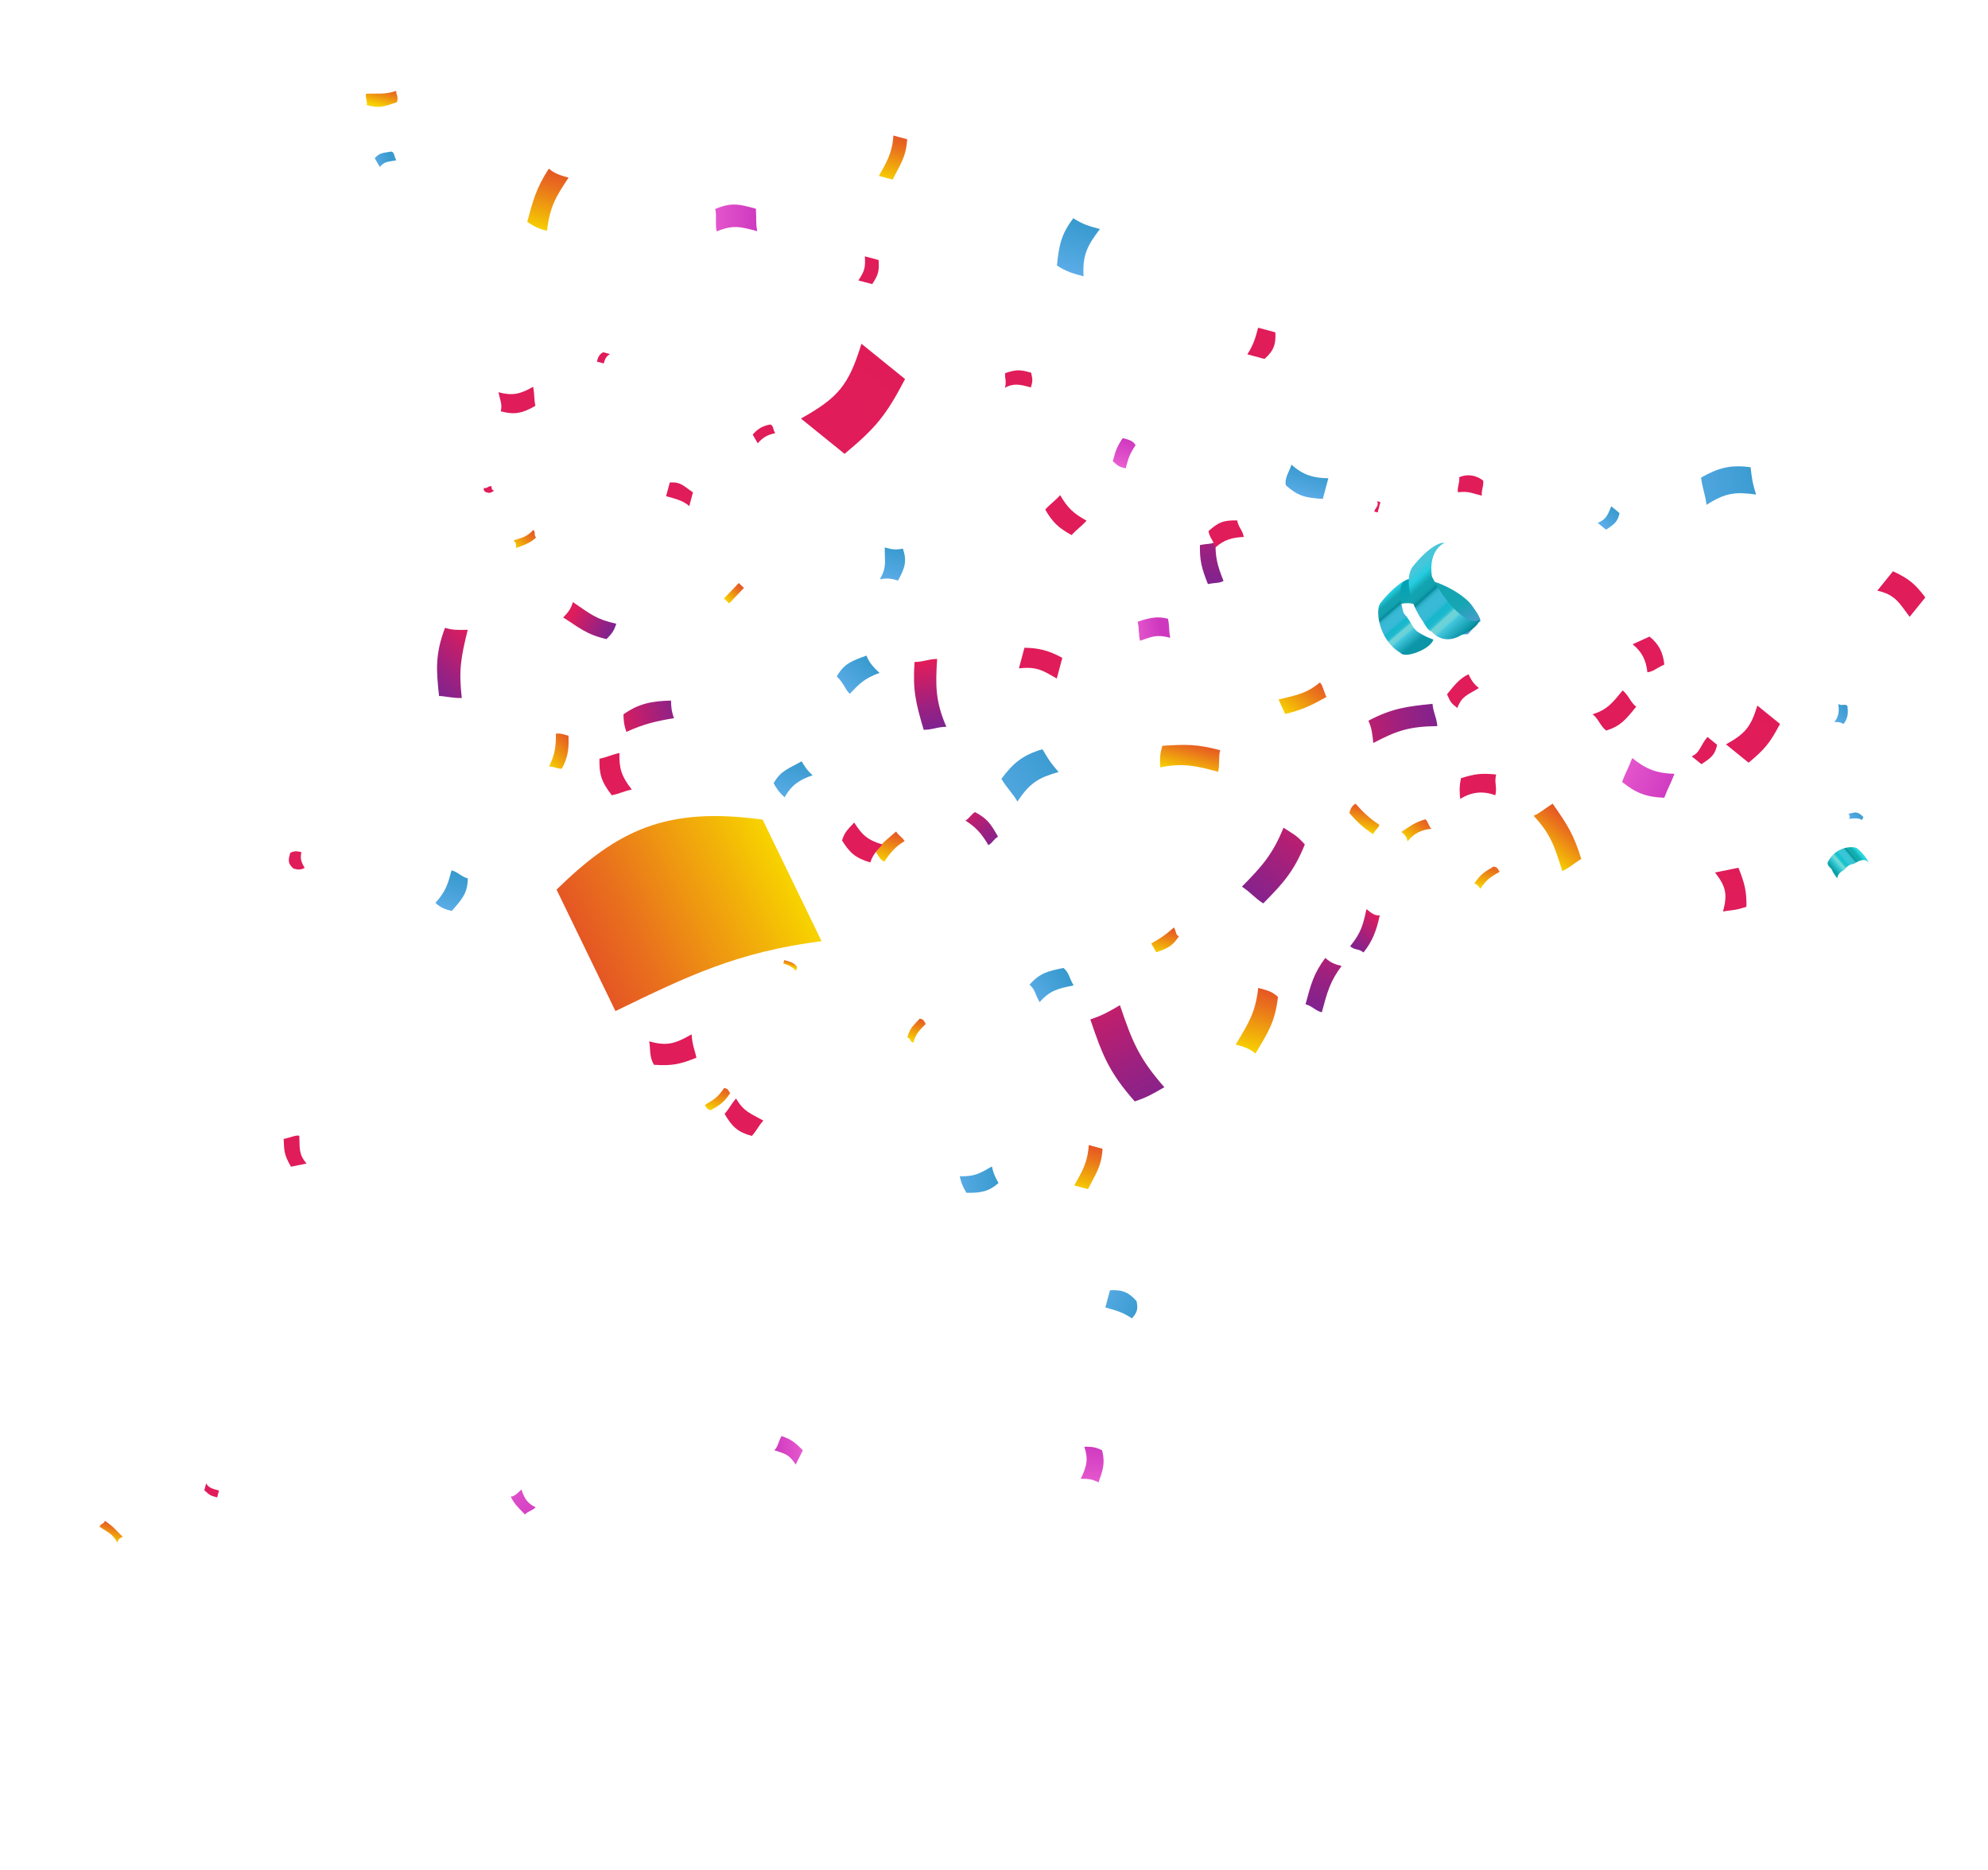 <?xml version="1.0" encoding="UTF-8"?> <svg xmlns="http://www.w3.org/2000/svg" width="335" height="315" viewBox="0 0 335 315" fill="none"> <path d="M19.793 259.886C18.943 258.415 18.363 258.26 16.779 257.214C16.934 256.634 17.514 256.789 17.67 256.209C19.254 257.255 19.679 257.991 20.683 258.881C19.948 259.306 19.948 259.306 19.793 259.886Z" fill="url(#paint0_linear)"></path> <path d="M34.739 249.904C35.163 250.639 35.743 250.794 36.903 251.105C36.748 251.685 36.748 251.685 36.593 252.265C35.433 251.954 35.433 251.954 34.428 251.064C34.584 250.484 34.739 249.904 34.739 249.904Z" fill="url(#paint1_linear)"></path> <path d="M190.748 222.097C189.164 221.051 188.004 220.74 186.264 220.274C186.575 219.114 186.73 218.534 187.041 217.375C188.936 217.261 190.096 217.572 191.525 219.198C191.794 220.513 191.639 221.093 190.748 222.097Z" fill="url(#paint2_linear)"></path> <path d="M234.939 102.236C234.939 102.236 238.036 99.958 241.898 104.101C245.336 107.508 247.387 106.814 247.387 106.814L249.168 104.806C249.168 104.806 250.328 105.116 248.05 102.02C245.772 98.923 237.383 95.433 235.871 98.757C233.468 103.085 234.939 102.236 234.939 102.236Z" fill="url(#paint3_linear)"></path> <path d="M236.762 97.751C236.762 97.751 234.556 99.025 232.62 101.614C231.729 102.618 232.226 107.723 235.974 109.971C235.974 109.971 236.399 110.706 238.45 110.013C240.5 109.319 241.391 108.315 241.546 107.735C241.546 107.735 240.386 107.424 238.802 106.378C237.797 105.487 237.953 104.907 236.524 103.281C235.561 99.916 236.027 98.176 236.762 97.751Z" fill="url(#paint4_linear)"></path> <path d="M249.324 104.226C249.324 104.226 249.593 105.541 246.072 107.084C244.601 107.933 242.706 108.047 241.277 106.421C240.697 106.265 240.272 105.53 239.848 104.795C237.145 100.963 236.917 97.173 237.963 95.588C240.791 91.995 242.841 91.302 243.421 91.457C243.421 91.457 240.636 92.575 241.288 97.101C244.104 102.828 248.278 105.81 249.324 104.226Z" fill="url(#paint5_linear)"></path> <path d="M127.125 157.298C124.423 153.466 123.729 151.416 123.077 146.89C121.606 147.739 121.026 147.584 119.555 148.433C120.208 152.958 121.481 155.164 123.604 158.841C125.075 157.992 125.655 158.147 127.125 157.298Z" fill="url(#paint6_linear)"></path> <path d="M122.028 183.281C120.982 184.865 120.247 185.29 118.776 186.139C119.201 186.874 119.201 186.874 119.781 187.029C121.251 186.18 121.987 185.756 123.033 184.172C122.608 183.436 122.608 183.436 122.028 183.281Z" fill="url(#paint7_linear)"></path> <path d="M131.993 162.33C132.573 162.486 133.153 162.641 134.157 163.532C134.313 162.952 134.313 162.952 134.313 162.952C133.888 162.217 133.308 162.061 132.148 161.75C132.148 161.75 132.148 161.75 131.993 162.33Z" fill="url(#paint8_linear)"></path> <path d="M92.169 38.887C92.677 34.673 93.723 33.088 95.815 29.92C94.655 29.609 93.496 29.298 92.491 28.407C90.399 31.576 89.777 33.896 88.845 37.375C90.43 38.421 91.01 38.576 92.169 38.887Z" fill="url(#paint9_linear)"></path> <path d="M183.472 192.907C183.275 195.962 182.229 197.546 181.027 199.71C182.187 200.021 182.767 200.176 183.347 200.332C184.704 197.588 185.595 196.583 185.792 193.528C185.212 193.373 184.632 193.218 183.472 192.907Z" fill="url(#paint10_linear)"></path> <path d="M150.548 22.833C150.351 25.887 149.305 27.472 148.103 29.636C149.263 29.947 149.843 30.102 150.423 30.257C151.78 27.513 152.671 26.509 152.868 23.454C152.288 23.299 151.708 23.143 150.548 22.833Z" fill="url(#paint11_linear)"></path> <path d="M195.515 129.275C199.461 128.467 201.78 129.089 205.26 130.021C205.571 128.862 205.302 127.546 205.612 126.387C201.553 125.299 199.658 125.413 195.867 125.64C195.556 126.8 195.401 127.38 195.515 129.275Z" fill="url(#paint12_linear)"></path> <path d="M66.787 15.305C64.736 15.998 63.576 15.687 61.681 15.801C61.526 16.381 61.95 17.116 61.795 17.696C64.115 18.318 64.85 17.893 66.901 17.2C67.211 16.04 66.631 15.884 66.787 15.305Z" fill="url(#paint13_linear)"></path> <path d="M155.997 172.493C155.107 173.497 154.371 173.922 153.905 175.662C153.325 175.506 153.481 174.926 152.901 174.771C153.367 173.031 154.102 172.607 154.993 171.602C155.573 171.758 155.573 171.758 155.997 172.493Z" fill="url(#paint14_linear)"></path> <path d="M249.205 115.903C247.338 117.096 246.353 117.2 245.575 119.275C244.485 118.394 244.485 118.394 243.837 116.967C245.159 115.333 246.041 114.244 247.467 113.595C248.116 115.021 248.66 115.462 249.205 115.903Z" fill="url(#paint15_linear)"></path> <path d="M231.569 86.172C231.725 85.592 232.46 85.168 232.035 84.433C232.615 84.588 232.615 84.588 232.615 84.588C232.46 85.168 232.304 85.748 232.149 86.328C232.149 86.328 232.149 86.328 231.569 86.172Z" fill="url(#paint16_linear)"></path> <path d="M249.706 83.493C248.176 83.156 247.631 82.715 245.66 82.923C245.556 81.937 245.997 81.392 245.893 80.407C247.319 79.758 248.85 80.095 249.939 80.977C250.043 81.962 249.602 82.507 249.706 83.493Z" fill="url(#paint17_linear)"></path> <path d="M124.036 185.06C125.31 187.266 126.47 187.577 128.634 188.779C127.744 189.783 127.588 190.363 126.698 191.367C124.378 190.746 123.373 189.855 122.1 187.649C122.99 186.645 123.146 186.065 124.036 185.06Z" fill="url(#paint18_linear)"></path> <path d="M321.793 103.917C320.055 101.609 319.406 100.183 316.346 99.509C317.227 98.419 318.109 97.33 318.99 96.241C321.61 97.459 322.7 98.341 324.438 100.649C323.556 101.738 323.116 102.283 321.793 103.917Z" fill="url(#paint19_linear)"></path> <path d="M210.186 59.692C211.232 58.107 211.543 56.947 212.009 55.208C213.169 55.519 213.749 55.674 214.909 55.985C215.022 57.88 214.712 59.04 213.086 60.469C211.926 60.158 211.346 60.002 210.186 59.692Z" fill="url(#paint20_linear)"></path> <path d="M277.602 113.257C277.394 111.285 276.745 109.859 275.111 108.537C276.537 107.888 276.537 107.888 277.964 107.239C279.598 108.562 280.247 109.988 280.455 111.959C279.028 112.608 278.587 113.153 277.602 113.257Z" fill="url(#paint21_linear)"></path> <path d="M290.847 125.403C294.141 123.562 295.022 122.472 296.137 118.867C297.771 120.189 298.316 120.63 299.95 121.953C298.291 125.117 297.409 126.206 294.66 128.489C293.026 127.167 292.481 126.726 290.847 125.403Z" fill="url(#paint22_linear)"></path> <g filter="url(#filter0_f)"> <path d="M134.968 70.511C141.316 66.961 143.016 64.861 145.164 57.912C148.314 60.461 149.364 61.311 152.514 63.86C149.316 69.959 147.616 72.059 142.318 76.459C139.168 73.91 138.118 73.06 134.968 70.511Z" fill="url(#paint23_linear)"></path> </g> <path d="M268.375 120.33C270.787 119.578 271.669 118.488 273.432 116.31C274.521 117.191 274.625 118.177 275.715 119.058C273.952 121.237 273.07 122.327 270.658 123.079C269.569 122.197 269.465 121.212 268.375 120.33Z" fill="url(#paint24_linear)"></path> <path d="M285.075 127.417C286.502 126.768 286.398 125.783 287.72 124.149C288.265 124.59 288.809 125.03 289.354 125.471C289.017 127.001 288.577 127.546 286.709 128.739C286.165 128.299 285.62 127.858 285.075 127.417Z" fill="url(#paint25_linear)"></path> <path d="M251.979 133.977C249.904 133.199 247.933 133.407 246.066 134.6C245.962 133.615 245.858 132.629 246.195 131.099C248.606 130.346 249.592 130.242 252.108 130.475C251.771 132.006 252.316 132.446 251.979 133.977Z" fill="url(#paint26_linear)"></path> <path d="M309.107 121.641C309.989 120.551 309.885 119.566 309.781 118.58C310.326 119.021 310.767 118.476 311.311 118.917C311.415 119.903 311.519 120.888 310.638 121.978C310.093 121.537 309.107 121.641 309.107 121.641Z" fill="url(#paint27_linear)"></path> <path d="M314.895 145.275C314.895 145.275 314.339 144.053 312.939 142.92C312.472 142.542 309.472 142.432 308.051 145.143C308.051 145.143 307.673 145.61 308.606 146.365C309.162 147.587 309.629 147.965 309.629 147.965C309.629 147.965 309.54 147.12 310.762 146.565C311.14 146.098 311.517 145.631 312.362 145.542C313.961 144.52 314.428 144.898 314.895 145.275Z" fill="url(#paint28_linear)"></path> <path d="M103.847 105.081C100.431 104.313 99.562 103.484 96.54 101.433C96.146 102.716 95.732 103.151 94.904 104.02C97.491 105.657 98.794 106.9 102.21 107.668C103.038 106.799 103.453 106.364 103.847 105.081Z" fill="url(#paint29_linear)"></path> <path d="M216.284 139.442C214.461 143.925 212.679 145.934 209.272 149.372C210.856 150.418 211.281 151.153 212.865 152.199C216.273 148.761 218.054 146.753 219.877 142.269C218.448 140.643 217.868 140.488 216.284 139.442Z" fill="url(#paint30_linear)"></path> <path d="M162.69 138.238C164.274 139.285 165.279 140.175 166.553 142.381C167.288 141.957 167.443 141.377 168.179 140.952C166.905 138.746 166.48 138.011 164.316 136.81C163.581 137.234 163.425 137.814 162.69 138.238Z" fill="url(#paint31_linear)"></path> <path d="M231.414 125.171C235.458 123.037 237.524 122.392 242.213 122.325C242.035 120.636 241.568 120.258 241.39 118.57C237.168 119.015 234.635 119.282 230.591 121.415C231.147 122.638 231.236 123.482 231.414 125.171Z" fill="url(#paint32_linear)"></path> <path d="M230.266 153.153C229.689 155.775 229.4 157.086 227.512 159.42C228.445 160.175 228.823 159.708 229.757 160.464C231.267 158.597 231.933 156.819 232.51 154.197C231.666 154.286 231.199 153.908 230.266 153.153Z" fill="url(#paint33_linear)"></path> <path d="M206.178 97.863C205.059 95.078 204.79 93.762 204.832 91.287C204.096 91.712 203.516 91.557 202.201 91.826C202.16 94.301 202.429 95.616 203.547 98.402C204.862 98.132 205.442 98.288 206.178 97.863Z" fill="url(#paint34_linear)"></path> <path d="M196.208 183.16C191.921 178.283 190.803 175.497 188.722 169.345C186.516 170.619 185.78 171.043 183.73 171.737C185.811 177.888 186.929 180.674 191.216 185.552C193.267 184.858 194.002 184.434 196.208 183.16Z" fill="url(#paint35_linear)"></path> <path d="M77.818 117.591C77.282 112.933 77.656 110.8 78.817 106.102C77.119 106.142 76.271 106.162 74.987 105.768C73.391 110.053 73.452 112.599 73.988 117.258C74.837 117.237 76.12 117.631 77.818 117.591Z" fill="url(#paint36_linear)"></path> <path d="M159.467 122.44C157.668 118.236 157.607 115.69 157.92 111.011C156.222 111.052 155.808 111.486 154.11 111.527C153.797 116.205 154.272 118.317 155.657 122.955C157.355 122.915 157.769 122.48 159.467 122.44Z" fill="url(#paint37_linear)"></path> <path d="M222.74 170.542C223.672 167.063 224.138 165.323 226.075 162.734C224.915 162.423 224.335 162.268 223.331 161.377C221.394 163.966 220.928 165.706 219.996 169.185C221.155 169.496 221.58 170.231 222.74 170.542Z" fill="url(#paint38_linear)"></path> <path d="M105.557 123.299C108.497 121.955 110.609 121.48 113.57 120.985C113.115 119.722 113.095 118.873 113.074 118.024C109.679 118.105 107.567 118.58 105.061 120.339C105.082 121.187 105.102 122.036 105.557 123.299Z" fill="url(#paint39_linear)"></path> <path d="M93.672 123.584C93.733 126.13 93.339 127.414 92.531 129.132C93.38 129.111 93.814 129.526 94.663 129.505C95.885 127.353 95.845 125.655 95.804 123.958C94.521 123.564 94.521 123.564 93.672 123.584Z" fill="url(#paint40_linear)"></path> <path d="M149.03 145.144C150.076 143.56 150.967 142.556 152.438 141.707C152.013 140.971 151.433 140.816 151.009 140.081C149.383 141.51 148.647 141.934 147.601 143.518C148.026 144.254 148.45 144.989 149.03 145.144Z" fill="url(#paint41_linear)"></path> <path d="M212.031 166.43C211.523 170.645 210.477 172.229 208.229 175.978C209.389 176.289 210.549 176.599 211.554 177.49C213.801 173.742 214.847 172.157 215.355 167.943C214.35 167.052 213.77 166.897 212.031 166.43Z" fill="url(#paint42_linear)"></path> <path d="M222.406 114.974C220.051 116.929 218.362 117.107 215.452 117.841C216.007 119.063 216.007 119.063 216.563 120.285C219.474 119.552 220.696 118.996 223.518 117.418C222.962 116.196 222.873 115.351 222.406 114.974Z" fill="url(#paint43_linear)"></path> <path d="M89.88 89.278C88.638 90.581 87.789 90.602 86.526 91.056C86.96 91.471 86.96 91.471 86.981 92.32C88.244 91.865 89.507 91.41 90.335 90.541C89.901 90.127 90.315 89.692 89.88 89.278Z" fill="url(#paint44_linear)"></path> <path d="M232.445 138.958C230.86 137.912 229.856 137.021 228.427 135.396C227.692 135.82 227.536 136.4 227.381 136.98C228.81 138.606 229.814 139.496 231.399 140.543C231.554 139.963 232.289 139.538 232.445 138.958Z" fill="url(#paint45_linear)"></path> <path d="M258.435 137.432C261.324 140.542 261.969 142.608 263.259 146.741C264.481 146.186 264.859 145.719 266.459 144.697C265.169 140.564 264.146 138.964 261.634 135.387C260.035 136.409 259.657 136.876 258.435 137.432Z" fill="url(#paint46_linear)"></path> <path d="M237.174 141.753C238.307 140.353 239.529 139.797 241.218 139.619C240.751 139.241 240.662 138.397 240.195 138.019C238.129 138.664 237.751 139.131 236.151 140.153C236.618 140.531 237.085 140.908 237.174 141.753Z" fill="url(#paint47_linear)"></path> <path d="M249.45 149.731C250.496 148.146 251.231 147.722 252.702 146.873C252.277 146.138 252.277 146.138 251.698 145.982C250.227 146.831 249.492 147.256 248.445 148.84C248.445 148.84 249.025 148.995 249.45 149.731Z" fill="url(#paint48_linear)"></path> <path d="M122.873 101.655C123.702 100.786 124.116 100.351 125.359 99.048C124.924 98.633 124.924 98.633 124.49 98.219C123.661 99.088 122.833 99.957 122.004 100.826C122.004 100.826 122.439 101.241 122.873 101.655Z" fill="url(#paint49_linear)"></path> <path d="M197.825 156.247C196.199 157.676 195.464 158.1 193.993 158.949C194.418 159.684 194.418 159.684 194.843 160.42C196.893 159.726 197.629 159.302 198.675 157.717C198.095 157.562 198.25 156.982 197.825 156.247Z" fill="url(#paint50_linear)"></path> <path d="M50.432 191.335C50.545 193.231 50.235 194.39 51.664 196.016C50.349 196.285 50.349 196.285 49.033 196.554C47.76 194.349 47.915 193.769 47.801 191.874C49.117 191.605 49.852 191.18 50.432 191.335Z" fill="url(#paint51_linear)"></path> <path d="M104.382 126.86C104.34 129.335 104.609 130.65 106.463 133.011C105.148 133.28 104.412 133.705 103.097 133.974C101.243 131.612 100.974 130.297 101.016 127.822C102.331 127.553 103.066 127.129 104.382 126.86Z" fill="url(#paint52_linear)"></path> <path d="M81.538 82.203C82.118 82.358 82.273 81.778 82.853 81.933C82.853 81.933 82.698 82.513 83.278 82.669C82.542 83.093 82.542 83.093 81.963 82.938C81.963 82.938 81.382 82.782 81.538 82.203Z" fill="url(#paint53_linear)"></path> <path d="M130.626 72.982C129.311 73.251 128.576 73.676 127.685 74.68C127.26 73.945 127.26 73.945 126.836 73.21C127.727 72.205 128.462 71.781 129.777 71.511C130.357 71.667 130.202 72.247 130.626 72.982Z" fill="url(#paint54_linear)"></path> <path d="M144.65 47.244C145.696 45.66 145.851 45.08 145.737 43.185C146.897 43.495 146.897 43.495 148.057 43.806C148.171 45.701 148.016 46.281 146.97 47.865C146.39 47.71 145.81 47.555 144.65 47.244Z" fill="url(#paint55_linear)"></path> <path d="M116.149 85.262C115.145 84.371 113.985 84.06 112.245 83.594C112.401 83.014 112.556 82.434 112.867 81.275C114.762 81.161 115.187 81.896 116.771 82.942C116.46 84.102 116.305 84.682 116.149 85.262Z" fill="url(#paint56_linear)"></path> <path d="M178.652 83.416C179.926 85.622 180.93 86.512 183.095 87.714C182.204 88.718 181.469 89.143 180.578 90.147C178.414 88.946 177.409 88.055 176.135 85.849C177.026 84.845 177.761 84.42 178.652 83.416Z" fill="url(#paint57_linear)"></path> <path d="M290.346 153.566C291.123 150.667 290.854 149.352 289 146.99C290.315 146.721 291.631 146.452 292.946 146.183C294.064 148.969 294.333 150.284 294.292 152.759C292.241 153.452 291.661 153.297 290.346 153.566Z" fill="url(#paint58_linear)"></path> <path d="M83.995 66.08C86.314 66.701 87.63 66.432 89.836 65.159C90.105 66.474 89.95 67.054 90.219 68.369C88.013 69.643 86.697 69.912 84.378 69.29C84.688 68.13 84.264 67.395 83.995 66.08Z" fill="url(#paint59_linear)"></path> <path d="M143.944 138.57C145.268 140.661 146.137 141.49 148.704 142.278C147.876 143.147 147.047 144.016 146.653 145.299C144.086 144.511 143.217 143.683 141.893 141.591C142.287 140.308 142.702 139.873 143.944 138.57Z" fill="url(#paint60_linear)"></path> <path d="M109.39 175.438C112.289 176.215 113.605 175.946 116.546 174.248C116.66 176.143 117.084 176.878 117.353 178.193C114.567 179.311 113.252 179.58 110.197 179.383C109.348 177.913 109.659 176.753 109.39 175.438Z" fill="url(#paint61_linear)"></path> <path d="M50.798 143.577C50.487 144.737 50.911 145.472 51.336 146.207C50.601 146.632 50.021 146.476 49.441 146.321C48.436 145.43 48.592 144.85 48.902 143.691C49.638 143.266 50.218 143.422 50.798 143.577Z" fill="url(#paint62_linear)"></path> <path d="M178.079 114.311C175.914 113.109 174.91 112.219 171.699 112.601C172.01 111.442 172.321 110.282 172.632 109.122C175.107 109.164 176.847 109.63 179.011 110.831C178.7 111.991 178.545 112.571 178.079 114.311Z" fill="url(#paint63_linear)"></path> <path d="M209.592 90.455C207.697 90.569 206.382 90.838 204.756 92.267C204.487 90.952 203.907 90.796 203.638 89.481C205.264 88.052 205.999 87.628 208.474 87.67C208.743 88.985 209.323 89.14 209.592 90.455Z" fill="url(#paint64_linear)"></path> <path d="M102.79 59.645C102.054 60.07 101.899 60.65 101.743 61.23C101.164 61.074 101.163 61.074 100.584 60.919C100.739 60.339 100.894 59.759 101.63 59.335C102.21 59.49 102.21 59.49 102.79 59.645Z" fill="url(#paint65_linear)"></path> <path d="M173.722 65.261C171.982 64.795 170.822 64.484 169.351 65.333C169.662 64.173 169.238 63.438 169.393 62.858C171.444 62.164 172.023 62.32 173.763 62.786C174.032 64.101 174.032 64.101 173.722 65.261Z" fill="url(#paint66_linear)"></path> <path d="M180.914 166.012C178.283 166.55 176.968 166.819 175.186 168.828C174.337 167.357 174.493 166.778 173.488 165.887C175.27 163.878 176.585 163.609 179.215 163.071C180.22 163.961 180.064 164.541 180.914 166.012Z" fill="url(#paint67_linear)"></path> <path d="M136.942 130.611C134.891 131.304 133.42 132.153 132.219 134.318C131.214 133.427 130.79 132.692 130.365 131.956C131.567 129.792 132.882 129.523 135.088 128.25C135.513 128.985 135.937 129.72 136.942 130.611Z" fill="url(#paint68_linear)"></path> <path d="M269.241 88.098C270.463 87.542 270.841 87.075 271.507 85.298C271.974 85.675 272.441 86.053 272.907 86.431C272.619 87.742 272.241 88.208 270.641 89.231C269.708 88.475 269.708 88.475 269.241 88.098Z" fill="url(#paint69_linear)"></path> <path d="M217.617 78.283C219.626 80.064 221.366 80.53 223.841 80.572C223.375 82.312 223.22 82.892 222.909 84.051C219.854 83.854 218.694 83.543 216.685 81.762C216.416 80.447 217.306 79.443 217.617 78.283Z" fill="url(#paint70_linear)"></path> <path d="M148.208 113.367C145.682 114.277 144.854 115.146 143.197 116.884C142.327 116.055 142.307 115.206 141.004 113.963C142.226 111.811 143.489 111.356 146.015 110.447C146.47 111.71 147.339 112.539 148.208 113.367Z" fill="url(#paint71_linear)"></path> <path d="M161.732 198.163C164.207 198.204 164.942 197.78 167.148 196.506C167.418 197.822 167.842 198.557 168.267 199.292C166.641 200.721 165.325 200.99 162.85 200.948C162.426 200.213 162.001 199.478 161.732 198.163Z" fill="url(#paint72_linear)"></path> <path d="M73.374 152.112C75.156 150.103 75.467 148.944 76.088 146.624C77.248 146.935 77.672 147.67 78.832 147.981C78.791 150.456 77.9 151.46 76.119 153.469C74.959 153.158 74.379 153.003 73.374 152.112Z" fill="url(#paint73_linear)"></path> <path d="M313.717 138.143C313.25 137.766 312.405 137.855 311.561 137.944C311.939 137.477 311.472 137.099 311.472 137.099C312.316 137.01 312.694 136.544 313.627 137.299C314.094 137.677 314.094 137.677 313.717 138.143Z" fill="url(#paint74_linear)"></path> <path d="M295.917 83.316C292.451 82.828 290.762 83.006 287.563 85.05C287.385 83.362 286.829 82.139 286.651 80.451C289.472 78.873 291.539 78.228 295.005 78.716C295.183 80.405 295.273 81.249 295.917 83.316Z" fill="url(#paint75_linear)"></path> <path d="M178.38 130.056C175.014 131.018 173.543 131.867 171.451 135.036C170.602 133.565 169.597 132.675 168.748 131.204C170.685 128.615 172.311 127.187 175.677 126.224C176.526 127.694 176.951 128.43 178.38 130.056Z" fill="url(#paint76_linear)"></path> <path d="M185.346 38.585C183.409 41.173 182.363 42.758 182.591 46.548C180.851 46.082 179.691 45.771 178.107 44.725C178.459 41.09 178.925 39.35 180.862 36.762C182.446 37.808 183.606 38.119 185.346 38.585Z" fill="url(#paint77_linear)"></path> <path d="M148.274 97.599C149.476 95.434 149.051 94.699 149.093 92.224C150.253 92.535 150.833 92.69 152.148 92.421C152.842 94.472 152.531 95.632 151.33 97.796C150.17 97.485 149.59 97.329 148.274 97.599Z" fill="url(#paint78_linear)"></path> <path d="M66.784 27.001C65.468 27.27 64.888 27.114 63.998 28.119C63.573 27.383 63.573 27.383 63.148 26.648C64.039 25.644 64.619 25.799 65.934 25.53C66.514 25.685 66.359 26.265 66.784 27.001Z" fill="url(#paint79_linear)"></path> <path d="M191.355 75.003C190.309 76.587 190.154 77.167 189.688 78.907C188.528 78.596 188.528 78.596 187.523 77.705C187.989 75.965 188.145 75.385 189.191 73.801C190.351 74.112 190.931 74.267 191.355 75.003Z" fill="url(#paint80_linear)"></path> <path d="M275.049 127.706C277.383 129.595 279.16 130.261 282.16 130.372C281.494 132.149 281.116 132.616 280.45 134.394C277.45 134.283 275.673 133.617 273.339 131.728C274.005 129.951 274.383 129.484 275.049 127.706Z" fill="url(#paint81_linear)"></path> <path d="M127.604 38.948C124.705 38.171 123.545 37.86 120.759 38.978C120.49 37.663 120.8 36.504 120.531 35.188C123.317 34.07 124.477 34.381 127.377 35.158C127.491 37.053 127.335 37.633 127.604 38.948Z" fill="url(#paint82_linear)"></path> <path d="M197.203 107.451C194.883 106.83 194.147 107.254 192.097 107.948C191.828 106.633 191.983 106.053 191.714 104.737C193.764 104.044 195.08 103.775 196.82 104.241C197.089 105.556 196.933 106.136 197.203 107.451Z" fill="url(#paint83_linear)"></path> <path d="M182.115 249.129C183.315 246.728 183.315 245.527 182.715 243.726C183.916 243.726 184.516 243.726 185.717 244.326C186.317 246.728 185.717 247.928 185.117 249.73C183.916 249.129 183.315 249.129 182.115 249.129Z" fill="url(#paint84_linear)"></path> <path d="M134.086 246.728C132.886 244.927 132.285 244.927 130.484 244.326C131.085 243.726 131.085 243.126 131.685 241.925C133.486 242.525 134.087 243.126 135.287 244.326C134.687 245.527 134.687 245.527 134.086 246.728Z" fill="url(#paint85_linear)"></path> <path d="M87.86 250.931C88.46 252.732 89.061 253.332 90.262 253.933C89.661 254.533 89.061 254.533 88.46 255.133C87.26 253.933 86.659 253.332 86.059 252.131C86.659 252.131 87.26 251.531 87.86 250.931Z" fill="url(#paint86_linear)"></path> <g filter="url(#filter1_f)"> <path d="M138.437 158.549C124.173 160.41 115.988 164.38 103.71 170.335C99.739 162.149 97.754 158.056 93.784 149.869C104.077 139.821 112.263 135.851 128.511 138.083C132.481 146.269 134.467 150.362 138.437 158.549Z" fill="url(#paint87_linear)"></path> </g> <defs> <filter id="filter0_f" x="130.968" y="53.912" width="26.333" height="27.184" filterUnits="userSpaceOnUse" color-interpolation-filters="sRGB"> <feFlood flood-opacity="0" result="BackgroundImageFix"></feFlood> <feBlend mode="normal" in="SourceGraphic" in2="BackgroundImageFix" result="shape"></feBlend> <feGaussianBlur stdDeviation="2" result="effect1_foregroundBlur"></feGaussianBlur> </filter> <filter id="filter1_f" x="88.48" y="127.301" width="53.957" height="51.127" filterUnits="userSpaceOnUse" color-interpolation-filters="sRGB"> <feFlood flood-opacity="0" result="BackgroundImageFix"></feFlood> <feBlend mode="normal" in="SourceGraphic" in2="BackgroundImageFix" result="shape"></feBlend> <feGaussianBlur stdDeviation="2" result="effect1_foregroundBlur"></feGaussianBlur> </filter> <linearGradient id="paint0_linear" x1="18.989" y1="256.503" x2="18.152" y2="259.625" gradientUnits="userSpaceOnUse"> <stop stop-color="#E55724"></stop> <stop offset="0.244" stop-color="#E9701D"></stop> <stop offset="0.76" stop-color="#F2B109"></stop> <stop offset="1" stop-color="#F7D100"></stop> </linearGradient> <linearGradient id="paint1_linear" x1="35.922" y1="249.974" x2="35.481" y2="251.62" gradientUnits="userSpaceOnUse"> <stop stop-color="#E01C58"></stop> <stop offset="1" stop-color="#E01C5B"></stop> </linearGradient> <linearGradient id="paint2_linear" x1="192.432" y1="221.124" x2="184.978" y2="217.996" gradientUnits="userSpaceOnUse"> <stop stop-color="#389ACE"></stop> <stop offset="0.726" stop-color="#51A7E0"></stop> <stop offset="1" stop-color="#5CACE8"></stop> </linearGradient> <linearGradient id="paint3_linear" x1="238.364" y1="96.592" x2="244.727" y2="107.87" gradientUnits="userSpaceOnUse"> <stop stop-color="#00A1B6"></stop> <stop offset="0.31" stop-color="#13A4B1"></stop> <stop offset="0.658" stop-color="#16A5B3"></stop> <stop offset="1" stop-color="#539BD1"></stop> </linearGradient> <linearGradient id="paint4_linear" x1="232.736" y1="99.88" x2="240.055" y2="108.525" gradientUnits="userSpaceOnUse"> <stop stop-color="#47C6DA"></stop> <stop offset="0.09" stop-color="#25CCE0"></stop> <stop offset="0.179" stop-color="#13A4B1"></stop> <stop offset="0.25" stop-color="#12A2AF"></stop> <stop offset="0.275" stop-color="#0E9BA9"></stop> <stop offset="0.293" stop-color="#08909E"></stop> <stop offset="0.301" stop-color="#038796"></stop> <stop offset="0.303" stop-color="#078B9B"></stop> <stop offset="0.314" stop-color="#199CB1"></stop> <stop offset="0.327" stop-color="#28AAC2"></stop> <stop offset="0.343" stop-color="#32B3CD"></stop> <stop offset="0.364" stop-color="#37B9D4"></stop> <stop offset="0.426" stop-color="#39BAD6"></stop> <stop offset="0.482" stop-color="#37BAD6"></stop> <stop offset="0.503" stop-color="#30B9D4"></stop> <stop offset="0.517" stop-color="#25B8D1"></stop> <stop offset="0.527" stop-color="#17B7CD"></stop> <stop offset="0.577" stop-color="#19B8CD"></stop> <stop offset="0.595" stop-color="#20BACE"></stop> <stop offset="0.608" stop-color="#2BBED0"></stop> <stop offset="0.619" stop-color="#3CC3D2"></stop> <stop offset="0.627" stop-color="#52CAD5"></stop> <stop offset="0.635" stop-color="#6DD3D8"></stop> <stop offset="0.635" stop-color="#6DD3D8"></stop> <stop offset="0.682" stop-color="#6BD2D8"></stop> <stop offset="0.699" stop-color="#64D1D9"></stop> <stop offset="0.711" stop-color="#59CDDB"></stop> <stop offset="0.72" stop-color="#48C8DD"></stop> <stop offset="0.722" stop-color="#43C7DE"></stop> <stop offset="0.902" stop-color="#0B95A7"></stop> </linearGradient> <linearGradient id="paint5_linear" x1="239.658" y1="95.058" x2="249.492" y2="105.997" gradientUnits="userSpaceOnUse"> <stop stop-color="#47C6DA"></stop> <stop offset="0.09" stop-color="#25CCE0"></stop> <stop offset="0.179" stop-color="#13A4B1"></stop> <stop offset="0.25" stop-color="#12A2AF"></stop> <stop offset="0.275" stop-color="#0E9BA9"></stop> <stop offset="0.293" stop-color="#08909E"></stop> <stop offset="0.301" stop-color="#038796"></stop> <stop offset="0.303" stop-color="#078B9B"></stop> <stop offset="0.314" stop-color="#199CB1"></stop> <stop offset="0.327" stop-color="#28AAC2"></stop> <stop offset="0.343" stop-color="#32B3CD"></stop> <stop offset="0.364" stop-color="#37B9D4"></stop> <stop offset="0.426" stop-color="#39BAD6"></stop> <stop offset="0.482" stop-color="#37BAD6"></stop> <stop offset="0.503" stop-color="#30B9D4"></stop> <stop offset="0.517" stop-color="#25B8D1"></stop> <stop offset="0.527" stop-color="#17B7CD"></stop> <stop offset="0.577" stop-color="#19B8CD"></stop> <stop offset="0.595" stop-color="#20BACE"></stop> <stop offset="0.608" stop-color="#2BBED0"></stop> <stop offset="0.619" stop-color="#3CC3D2"></stop> <stop offset="0.627" stop-color="#52CAD5"></stop> <stop offset="0.635" stop-color="#6DD3D8"></stop> <stop offset="0.635" stop-color="#6DD3D8"></stop> <stop offset="0.682" stop-color="#6BD2D8"></stop> <stop offset="0.699" stop-color="#64D1D9"></stop> <stop offset="0.711" stop-color="#59CDDB"></stop> <stop offset="0.72" stop-color="#48C8DD"></stop> <stop offset="0.722" stop-color="#43C7DE"></stop> <stop offset="0.902" stop-color="#0B95A7"></stop> <stop offset="1" stop-color="#075C66"></stop> </linearGradient> <linearGradient id="paint6_linear" x1="124.895" y1="158.283" x2="118.812" y2="143.509" gradientUnits="userSpaceOnUse"> <stop stop-color="#7F2390"></stop> <stop offset="0.299" stop-color="#982182"></stop> <stop offset="0.934" stop-color="#D91D5F"></stop> <stop offset="1" stop-color="#E01C5B"></stop> </linearGradient> <linearGradient id="paint7_linear" x1="121.685" y1="182.946" x2="120.563" y2="187.133" gradientUnits="userSpaceOnUse"> <stop stop-color="#E55724"></stop> <stop offset="0.244" stop-color="#E9701D"></stop> <stop offset="0.76" stop-color="#F2B109"></stop> <stop offset="1" stop-color="#F7D100"></stop> </linearGradient> <linearGradient id="paint8_linear" x1="133.159" y1="161.74" x2="132.866" y2="162.835" gradientUnits="userSpaceOnUse"> <stop stop-color="#E55724"></stop> <stop offset="0.244" stop-color="#E9701D"></stop> <stop offset="0.76" stop-color="#F2B109"></stop> <stop offset="1" stop-color="#F7D100"></stop> </linearGradient> <linearGradient id="paint9_linear" x1="93.567" y1="29.014" x2="90.938" y2="38.823" gradientUnits="userSpaceOnUse"> <stop stop-color="#E55724"></stop> <stop offset="0.244" stop-color="#E9701D"></stop> <stop offset="0.76" stop-color="#F2B109"></stop> <stop offset="1" stop-color="#F7D100"></stop> </linearGradient> <linearGradient id="paint10_linear" x1="184.755" y1="193.319" x2="182.78" y2="200.692" gradientUnits="userSpaceOnUse"> <stop stop-color="#E55724"></stop> <stop offset="0.244" stop-color="#E9701D"></stop> <stop offset="0.76" stop-color="#F2B109"></stop> <stop offset="1" stop-color="#F7D100"></stop> </linearGradient> <linearGradient id="paint11_linear" x1="151.567" y1="23.067" x2="149.591" y2="30.439" gradientUnits="userSpaceOnUse"> <stop stop-color="#E55724"></stop> <stop offset="0.244" stop-color="#E9701D"></stop> <stop offset="0.76" stop-color="#F2B109"></stop> <stop offset="1" stop-color="#F7D100"></stop> </linearGradient> <linearGradient id="paint12_linear" x1="201.111" y1="125.01" x2="199.7" y2="130.275" gradientUnits="userSpaceOnUse"> <stop stop-color="#E55724"></stop> <stop offset="0.244" stop-color="#E9701D"></stop> <stop offset="0.76" stop-color="#F2B109"></stop> <stop offset="1" stop-color="#F7D100"></stop> </linearGradient> <linearGradient id="paint13_linear" x1="64.682" y1="14.49" x2="63.796" y2="17.796" gradientUnits="userSpaceOnUse"> <stop stop-color="#E55724"></stop> <stop offset="0.244" stop-color="#E9701D"></stop> <stop offset="0.76" stop-color="#F2B109"></stop> <stop offset="1" stop-color="#F7D100"></stop> </linearGradient> <linearGradient id="paint14_linear" x1="155.076" y1="171.434" x2="154.023" y2="175.362" gradientUnits="userSpaceOnUse"> <stop stop-color="#E55724"></stop> <stop offset="0.244" stop-color="#E9701D"></stop> <stop offset="0.76" stop-color="#F2B109"></stop> <stop offset="1" stop-color="#F7D100"></stop> </linearGradient> <linearGradient id="paint15_linear" x1="250.365" y1="114.464" x2="243.938" y2="117.939" gradientUnits="userSpaceOnUse"> <stop stop-color="#E01C58"></stop> <stop offset="1" stop-color="#E01C5B"></stop> </linearGradient> <linearGradient id="paint16_linear" x1="232.727" y1="84.616" x2="232.292" y2="86.239" gradientUnits="userSpaceOnUse"> <stop stop-color="#E01C58"></stop> <stop offset="1" stop-color="#E01C5B"></stop> </linearGradient> <linearGradient id="paint17_linear" x1="250.907" y1="82.866" x2="244.744" y2="81.252" gradientUnits="userSpaceOnUse"> <stop stop-color="#E01C58"></stop> <stop offset="1" stop-color="#E01C5B"></stop> </linearGradient> <linearGradient id="paint18_linear" x1="126.037" y1="185.288" x2="124.701" y2="190.275" gradientUnits="userSpaceOnUse"> <stop stop-color="#E01C58"></stop> <stop offset="1" stop-color="#E01C5B"></stop> </linearGradient> <linearGradient id="paint19_linear" x1="322.282" y1="97.579" x2="319.142" y2="101.46" gradientUnits="userSpaceOnUse"> <stop stop-color="#E01C58"></stop> <stop offset="1" stop-color="#E01C5B"></stop> </linearGradient> <linearGradient id="paint20_linear" x1="213.107" y1="55.052" x2="211.733" y2="60.18" gradientUnits="userSpaceOnUse"> <stop stop-color="#E01C58"></stop> <stop offset="1" stop-color="#E01C5B"></stop> </linearGradient> <linearGradient id="paint21_linear" x1="280.697" y1="115.053" x2="276.031" y2="107.421" gradientUnits="userSpaceOnUse"> <stop stop-color="#E01C58"></stop> <stop offset="1" stop-color="#E01C5B"></stop> </linearGradient> <linearGradient id="paint22_linear" x1="298.231" y1="121.022" x2="293.058" y2="127.415" gradientUnits="userSpaceOnUse"> <stop stop-color="#E01C58"></stop> <stop offset="1" stop-color="#E01C5B"></stop> </linearGradient> <linearGradient id="paint23_linear" x1="149.201" y1="62.066" x2="139.229" y2="74.389" gradientUnits="userSpaceOnUse"> <stop stop-color="#E01C58"></stop> <stop offset="1" stop-color="#E01C5B"></stop> </linearGradient> <linearGradient id="paint24_linear" x1="274.387" y1="116.835" x2="269.791" y2="122.515" gradientUnits="userSpaceOnUse"> <stop stop-color="#E01C58"></stop> <stop offset="1" stop-color="#E01C5B"></stop> </linearGradient> <linearGradient id="paint25_linear" x1="288.722" y1="124.891" x2="286.131" y2="128.093" gradientUnits="userSpaceOnUse"> <stop stop-color="#E01C58"></stop> <stop offset="1" stop-color="#E01C5B"></stop> </linearGradient> <linearGradient id="paint26_linear" x1="252.639" y1="132.513" x2="245.124" y2="131.975" gradientUnits="userSpaceOnUse"> <stop stop-color="#E01C58"></stop> <stop offset="1" stop-color="#E01C5B"></stop> </linearGradient> <linearGradient id="paint27_linear" x1="311.06" y1="118.833" x2="308.842" y2="121.575" gradientUnits="userSpaceOnUse"> <stop stop-color="#389ACE"></stop> <stop offset="0.726" stop-color="#51A7E0"></stop> <stop offset="1" stop-color="#5CACE8"></stop> </linearGradient> <linearGradient id="paint28_linear" x1="313.549" y1="143.06" x2="308.725" y2="147.187" gradientUnits="userSpaceOnUse"> <stop stop-color="#47CFDA"></stop> <stop offset="0.09" stop-color="#25D7E0"></stop> <stop offset="0.179" stop-color="#13AEB1"></stop> <stop offset="0.249" stop-color="#12ACAF"></stop> <stop offset="0.274" stop-color="#0EA5A9"></stop> <stop offset="0.292" stop-color="#089A9F"></stop> <stop offset="0.301" stop-color="#039096"></stop> <stop offset="0.303" stop-color="#07949B"></stop> <stop offset="0.314" stop-color="#19A6B1"></stop> <stop offset="0.327" stop-color="#28B5C2"></stop> <stop offset="0.343" stop-color="#32BFCD"></stop> <stop offset="0.364" stop-color="#37C4D4"></stop> <stop offset="0.426" stop-color="#39C6D6"></stop> <stop offset="0.482" stop-color="#37C6D6"></stop> <stop offset="0.503" stop-color="#30C5D4"></stop> <stop offset="0.517" stop-color="#25C4D1"></stop> <stop offset="0.527" stop-color="#17C3CD"></stop> <stop offset="0.577" stop-color="#19C3CD"></stop> <stop offset="0.595" stop-color="#20C5CE"></stop> <stop offset="0.608" stop-color="#2BC8CF"></stop> <stop offset="0.619" stop-color="#3CCCD0"></stop> <stop offset="0.627" stop-color="#52D1D2"></stop> <stop offset="0.635" stop-color="#6DD8D5"></stop> <stop offset="0.635" stop-color="#6DD8D5"></stop> <stop offset="0.682" stop-color="#6BD8D5"></stop> <stop offset="0.699" stop-color="#64D7D7"></stop> <stop offset="0.711" stop-color="#59D5D9"></stop> <stop offset="0.72" stop-color="#48D3DD"></stop> <stop offset="0.722" stop-color="#43D2DE"></stop> <stop offset="0.902" stop-color="#0BA1A7"></stop> </linearGradient> <linearGradient id="paint29_linear" x1="102.992" y1="106.835" x2="96.351" y2="103.462" gradientUnits="userSpaceOnUse"> <stop stop-color="#7F2390"></stop> <stop offset="0.299" stop-color="#982182"></stop> <stop offset="0.934" stop-color="#D91D5F"></stop> <stop offset="1" stop-color="#E01C5B"></stop> </linearGradient> <linearGradient id="paint30_linear" x1="209.595" y1="152.086" x2="223.564" y2="134.12" gradientUnits="userSpaceOnUse"> <stop stop-color="#7F2390"></stop> <stop offset="0.299" stop-color="#982182"></stop> <stop offset="0.934" stop-color="#D91D5F"></stop> <stop offset="1" stop-color="#E01C5B"></stop> </linearGradient> <linearGradient id="paint31_linear" x1="167.985" y1="142.677" x2="162.005" y2="135.393" gradientUnits="userSpaceOnUse"> <stop stop-color="#7F2390"></stop> <stop offset="0.299" stop-color="#982182"></stop> <stop offset="0.934" stop-color="#D91D5F"></stop> <stop offset="1" stop-color="#E01C5B"></stop> </linearGradient> <linearGradient id="paint32_linear" x1="242.76" y1="120.463" x2="223.826" y2="123.678" gradientUnits="userSpaceOnUse"> <stop stop-color="#7F2390"></stop> <stop offset="0.299" stop-color="#982182"></stop> <stop offset="0.934" stop-color="#D91D5F"></stop> <stop offset="1" stop-color="#E01C5B"></stop> </linearGradient> <linearGradient id="paint33_linear" x1="227.915" y1="159.734" x2="232.354" y2="154.248" gradientUnits="userSpaceOnUse"> <stop stop-color="#7F2390"></stop> <stop offset="0.299" stop-color="#982182"></stop> <stop offset="0.934" stop-color="#D91D5F"></stop> <stop offset="1" stop-color="#E01C5B"></stop> </linearGradient> <linearGradient id="paint34_linear" x1="204.666" y1="98.78" x2="203.296" y2="80.147" gradientUnits="userSpaceOnUse"> <stop stop-color="#7F2390"></stop> <stop offset="0.299" stop-color="#982182"></stop> <stop offset="0.934" stop-color="#D91D5F"></stop> <stop offset="1" stop-color="#E01C5B"></stop> </linearGradient> <linearGradient id="paint35_linear" x1="194.901" y1="188.285" x2="182.062" y2="163.19" gradientUnits="userSpaceOnUse"> <stop stop-color="#7F2390"></stop> <stop offset="0.299" stop-color="#982182"></stop> <stop offset="0.934" stop-color="#D91D5F"></stop> <stop offset="1" stop-color="#E01C5B"></stop> </linearGradient> <linearGradient id="paint36_linear" x1="72.156" y1="115.74" x2="80.277" y2="107.222" gradientUnits="userSpaceOnUse"> <stop stop-color="#7F2390"></stop> <stop offset="0.299" stop-color="#982182"></stop> <stop offset="0.934" stop-color="#D91D5F"></stop> <stop offset="1" stop-color="#E01C5B"></stop> </linearGradient> <linearGradient id="paint37_linear" x1="157.498" y1="122.651" x2="155.135" y2="111.746" gradientUnits="userSpaceOnUse"> <stop stop-color="#7F2390"></stop> <stop offset="0.299" stop-color="#982182"></stop> <stop offset="0.934" stop-color="#D91D5F"></stop> <stop offset="1" stop-color="#E01C5B"></stop> </linearGradient> <linearGradient id="paint38_linear" x1="221.832" y1="170.269" x2="226.403" y2="153.212" gradientUnits="userSpaceOnUse"> <stop stop-color="#7F2390"></stop> <stop offset="0.299" stop-color="#982182"></stop> <stop offset="0.934" stop-color="#D91D5F"></stop> <stop offset="1" stop-color="#E01C5B"></stop> </linearGradient> <linearGradient id="paint39_linear" x1="115.803" y1="118.793" x2="103.866" y2="121.803" gradientUnits="userSpaceOnUse"> <stop stop-color="#7F2390"></stop> <stop offset="0.299" stop-color="#982182"></stop> <stop offset="0.934" stop-color="#D91D5F"></stop> <stop offset="1" stop-color="#E01C5B"></stop> </linearGradient> <linearGradient id="paint40_linear" x1="96.264" y1="124.188" x2="91.963" y2="128.699" gradientUnits="userSpaceOnUse"> <stop stop-color="#E55724"></stop> <stop offset="0.244" stop-color="#E9701D"></stop> <stop offset="0.76" stop-color="#F2B109"></stop> <stop offset="1" stop-color="#F7D100"></stop> </linearGradient> <linearGradient id="paint41_linear" x1="150.695" y1="140.185" x2="149.313" y2="145.341" gradientUnits="userSpaceOnUse"> <stop stop-color="#E55724"></stop> <stop offset="0.244" stop-color="#E9701D"></stop> <stop offset="0.76" stop-color="#F2B109"></stop> <stop offset="1" stop-color="#F7D100"></stop> </linearGradient> <linearGradient id="paint42_linear" x1="213.389" y1="166.826" x2="210.65" y2="177.05" gradientUnits="userSpaceOnUse"> <stop stop-color="#E55724"></stop> <stop offset="0.244" stop-color="#E9701D"></stop> <stop offset="0.76" stop-color="#F2B109"></stop> <stop offset="1" stop-color="#F7D100"></stop> </linearGradient> <linearGradient id="paint43_linear" x1="221.943" y1="114.305" x2="216.929" y2="120.501" gradientUnits="userSpaceOnUse"> <stop stop-color="#E55724"></stop> <stop offset="0.244" stop-color="#E9701D"></stop> <stop offset="0.76" stop-color="#F2B109"></stop> <stop offset="1" stop-color="#F7D100"></stop> </linearGradient> <linearGradient id="paint44_linear" x1="89.796" y1="89.359" x2="86.813" y2="92.489" gradientUnits="userSpaceOnUse"> <stop stop-color="#E55724"></stop> <stop offset="0.244" stop-color="#E9701D"></stop> <stop offset="0.76" stop-color="#F2B109"></stop> <stop offset="1" stop-color="#F7D100"></stop> </linearGradient> <linearGradient id="paint45_linear" x1="230.403" y1="135.926" x2="229.331" y2="139.928" gradientUnits="userSpaceOnUse"> <stop stop-color="#E55724"></stop> <stop offset="0.244" stop-color="#E9701D"></stop> <stop offset="0.76" stop-color="#F2B109"></stop> <stop offset="1" stop-color="#F7D100"></stop> </linearGradient> <linearGradient id="paint46_linear" x1="264.789" y1="138.308" x2="260.002" y2="144.223" gradientUnits="userSpaceOnUse"> <stop stop-color="#E55724"></stop> <stop offset="0.244" stop-color="#E9701D"></stop> <stop offset="0.76" stop-color="#F2B109"></stop> <stop offset="1" stop-color="#F7D100"></stop> </linearGradient> <linearGradient id="paint47_linear" x1="240.148" y1="137.686" x2="237.05" y2="141.514" gradientUnits="userSpaceOnUse"> <stop stop-color="#E55724"></stop> <stop offset="0.244" stop-color="#E9701D"></stop> <stop offset="0.76" stop-color="#F2B109"></stop> <stop offset="1" stop-color="#F7D100"></stop> </linearGradient> <linearGradient id="paint48_linear" x1="251.001" y1="145.306" x2="249.855" y2="149.583" gradientUnits="userSpaceOnUse"> <stop stop-color="#E55724"></stop> <stop offset="0.244" stop-color="#E9701D"></stop> <stop offset="0.76" stop-color="#F2B109"></stop> <stop offset="1" stop-color="#F7D100"></stop> </linearGradient> <linearGradient id="paint49_linear" x1="124.556" y1="98.466" x2="122.162" y2="100.978" gradientUnits="userSpaceOnUse"> <stop stop-color="#E55724"></stop> <stop offset="0.244" stop-color="#E9701D"></stop> <stop offset="0.76" stop-color="#F2B109"></stop> <stop offset="1" stop-color="#F7D100"></stop> </linearGradient> <linearGradient id="paint50_linear" x1="196.982" y1="156.279" x2="195.76" y2="160.841" gradientUnits="userSpaceOnUse"> <stop stop-color="#E55724"></stop> <stop offset="0.244" stop-color="#E9701D"></stop> <stop offset="0.76" stop-color="#F2B109"></stop> <stop offset="1" stop-color="#F7D100"></stop> </linearGradient> <linearGradient id="paint51_linear" x1="48.99" y1="191.486" x2="50.352" y2="196.653" gradientUnits="userSpaceOnUse"> <stop stop-color="#E01C58"></stop> <stop offset="1" stop-color="#E01C5B"></stop> </linearGradient> <linearGradient id="paint52_linear" x1="102.387" y1="127.833" x2="105.46" y2="134.712" gradientUnits="userSpaceOnUse"> <stop stop-color="#E01C58"></stop> <stop offset="1" stop-color="#E01C5B"></stop> </linearGradient> <linearGradient id="paint53_linear" x1="82.653" y1="81.663" x2="82.252" y2="83.16" gradientUnits="userSpaceOnUse"> <stop stop-color="#E01C58"></stop> <stop offset="1" stop-color="#E01C5B"></stop> </linearGradient> <linearGradient id="paint54_linear" x1="129.615" y1="72.097" x2="126.28" y2="73.67" gradientUnits="userSpaceOnUse"> <stop stop-color="#E01C58"></stop> <stop offset="1" stop-color="#E01C5B"></stop> </linearGradient> <linearGradient id="paint55_linear" x1="147.397" y1="43.524" x2="146.306" y2="47.596" gradientUnits="userSpaceOnUse"> <stop stop-color="#E01C58"></stop> <stop offset="1" stop-color="#E01C5B"></stop> </linearGradient> <linearGradient id="paint56_linear" x1="117.733" y1="84.846" x2="112.362" y2="82.576" gradientUnits="userSpaceOnUse"> <stop stop-color="#E01C58"></stop> <stop offset="1" stop-color="#E01C5B"></stop> </linearGradient> <linearGradient id="paint57_linear" x1="182.316" y1="89.345" x2="176.989" y2="84.428" gradientUnits="userSpaceOnUse"> <stop stop-color="#E01C58"></stop> <stop offset="1" stop-color="#E01C5B"></stop> </linearGradient> <linearGradient id="paint58_linear" x1="292.577" y1="146.177" x2="290.563" y2="153.693" gradientUnits="userSpaceOnUse"> <stop stop-color="#E01C58"></stop> <stop offset="1" stop-color="#E01C5B"></stop> </linearGradient> <linearGradient id="paint59_linear" x1="88.098" y1="64.651" x2="86.667" y2="69.989" gradientUnits="userSpaceOnUse"> <stop stop-color="#E01C58"></stop> <stop offset="1" stop-color="#E01C5B"></stop> </linearGradient> <linearGradient id="paint60_linear" x1="148.322" y1="143.911" x2="141.529" y2="139.873" gradientUnits="userSpaceOnUse"> <stop stop-color="#E01C58"></stop> <stop offset="1" stop-color="#E01C5B"></stop> </linearGradient> <linearGradient id="paint61_linear" x1="113.869" y1="173.635" x2="112.17" y2="179.974" gradientUnits="userSpaceOnUse"> <stop stop-color="#E01C58"></stop> <stop offset="1" stop-color="#E01C5B"></stop> </linearGradient> <linearGradient id="paint62_linear" x1="50.719" y1="143.267" x2="49.821" y2="146.618" gradientUnits="userSpaceOnUse"> <stop stop-color="#E01C58"></stop> <stop offset="1" stop-color="#E01C5B"></stop> </linearGradient> <linearGradient id="paint63_linear" x1="176.303" y1="109.004" x2="175.167" y2="113.243" gradientUnits="userSpaceOnUse"> <stop stop-color="#E01C58"></stop> <stop offset="1" stop-color="#E01C5B"></stop> </linearGradient> <linearGradient id="paint64_linear" x1="209.757" y1="89.369" x2="203.162" y2="90.426" gradientUnits="userSpaceOnUse"> <stop stop-color="#E01C58"></stop> <stop offset="1" stop-color="#E01C5B"></stop> </linearGradient> <linearGradient id="paint65_linear" x1="102.167" y1="59.348" x2="101.706" y2="61.066" gradientUnits="userSpaceOnUse"> <stop stop-color="#E01C58"></stop> <stop offset="1" stop-color="#E01C5B"></stop> </linearGradient> <linearGradient id="paint66_linear" x1="174.71" y1="63.455" x2="168.538" y2="64.792" gradientUnits="userSpaceOnUse"> <stop stop-color="#E01C58"></stop> <stop offset="1" stop-color="#E01C5B"></stop> </linearGradient> <linearGradient id="paint67_linear" x1="179.371" y1="164.078" x2="173.766" y2="167.815" gradientUnits="userSpaceOnUse"> <stop stop-color="#389ACE"></stop> <stop offset="0.726" stop-color="#51A7E0"></stop> <stop offset="1" stop-color="#5CACE8"></stop> </linearGradient> <linearGradient id="paint68_linear" x1="134.177" y1="128.058" x2="132.446" y2="134.516" gradientUnits="userSpaceOnUse"> <stop stop-color="#389ACE"></stop> <stop offset="0.726" stop-color="#51A7E0"></stop> <stop offset="1" stop-color="#5CACE8"></stop> </linearGradient> <linearGradient id="paint69_linear" x1="272.196" y1="85.873" x2="270.064" y2="88.507" gradientUnits="userSpaceOnUse"> <stop stop-color="#389ACE"></stop> <stop offset="0.726" stop-color="#51A7E0"></stop> <stop offset="1" stop-color="#5CACE8"></stop> </linearGradient> <linearGradient id="paint70_linear" x1="220.625" y1="79.032" x2="219.402" y2="83.598" gradientUnits="userSpaceOnUse"> <stop stop-color="#389ACE"></stop> <stop offset="0.726" stop-color="#51A7E0"></stop> <stop offset="1" stop-color="#5CACE8"></stop> </linearGradient> <linearGradient id="paint71_linear" x1="146.754" y1="111.445" x2="142.173" y2="116.25" gradientUnits="userSpaceOnUse"> <stop stop-color="#389ACE"></stop> <stop offset="0.726" stop-color="#51A7E0"></stop> <stop offset="1" stop-color="#5CACE8"></stop> </linearGradient> <linearGradient id="paint72_linear" x1="168.317" y1="198.63" x2="160.975" y2="199.301" gradientUnits="userSpaceOnUse"> <stop stop-color="#389ACE"></stop> <stop offset="0.726" stop-color="#51A7E0"></stop> <stop offset="1" stop-color="#5CACE8"></stop> </linearGradient> <linearGradient id="paint73_linear" x1="76.847" y1="147.264" x2="75.198" y2="153.417" gradientUnits="userSpaceOnUse"> <stop stop-color="#389ACE"></stop> <stop offset="0.726" stop-color="#51A7E0"></stop> <stop offset="1" stop-color="#5CACE8"></stop> </linearGradient> <linearGradient id="paint74_linear" x1="313.603" y1="136.71" x2="312.265" y2="138.363" gradientUnits="userSpaceOnUse"> <stop stop-color="#389ACE"></stop> <stop offset="0.726" stop-color="#51A7E0"></stop> <stop offset="1" stop-color="#5CACE8"></stop> </linearGradient> <linearGradient id="paint75_linear" x1="297.116" y1="80.201" x2="281.775" y2="83.244" gradientUnits="userSpaceOnUse"> <stop stop-color="#389ACE"></stop> <stop offset="0.726" stop-color="#51A7E0"></stop> <stop offset="1" stop-color="#5CACE8"></stop> </linearGradient> <linearGradient id="paint76_linear" x1="178.209" y1="126.723" x2="165.429" y2="135.737" gradientUnits="userSpaceOnUse"> <stop stop-color="#389ACE"></stop> <stop offset="0.726" stop-color="#51A7E0"></stop> <stop offset="1" stop-color="#5CACE8"></stop> </linearGradient> <linearGradient id="paint77_linear" x1="182.513" y1="37.495" x2="180.243" y2="45.967" gradientUnits="userSpaceOnUse"> <stop stop-color="#389ACE"></stop> <stop offset="0.726" stop-color="#51A7E0"></stop> <stop offset="1" stop-color="#5CACE8"></stop> </linearGradient> <linearGradient id="paint78_linear" x1="151.153" y1="92.204" x2="149.681" y2="97.696" gradientUnits="userSpaceOnUse"> <stop stop-color="#389ACE"></stop> <stop offset="0.726" stop-color="#51A7E0"></stop> <stop offset="1" stop-color="#5CACE8"></stop> </linearGradient> <linearGradient id="paint79_linear" x1="65.65" y1="25.922" x2="62.687" y2="26.883" gradientUnits="userSpaceOnUse"> <stop stop-color="#389ACE"></stop> <stop offset="0.726" stop-color="#51A7E0"></stop> <stop offset="1" stop-color="#5CACE8"></stop> </linearGradient> <linearGradient id="paint80_linear" x1="190.246" y1="74.113" x2="189.115" y2="78.331" gradientUnits="userSpaceOnUse"> <stop stop-color="#CE38BF"></stop> <stop offset="0.726" stop-color="#E051CA"></stop> <stop offset="1" stop-color="#E85CCF"></stop> </linearGradient> <linearGradient id="paint81_linear" x1="282.258" y1="133.722" x2="272.56" y2="128.919" gradientUnits="userSpaceOnUse"> <stop stop-color="#CE38BF"></stop> <stop offset="0.726" stop-color="#E051CA"></stop> <stop offset="1" stop-color="#E85CCF"></stop> </linearGradient> <linearGradient id="paint82_linear" x1="127.929" y1="37.17" x2="119.144" y2="36.89" gradientUnits="userSpaceOnUse"> <stop stop-color="#CE38BF"></stop> <stop offset="0.726" stop-color="#E051CA"></stop> <stop offset="1" stop-color="#E85CCF"></stop> </linearGradient> <linearGradient id="paint83_linear" x1="195.466" y1="105.614" x2="191.026" y2="106.395" gradientUnits="userSpaceOnUse"> <stop stop-color="#CE38BF"></stop> <stop offset="0.726" stop-color="#E051CA"></stop> <stop offset="1" stop-color="#E85CCF"></stop> </linearGradient> <linearGradient id="paint84_linear" x1="184.606" y1="243.312" x2="184.059" y2="250.232" gradientUnits="userSpaceOnUse"> <stop stop-color="#CE38BF"></stop> <stop offset="0.726" stop-color="#E051CA"></stop> <stop offset="1" stop-color="#E85CCF"></stop> </linearGradient> <linearGradient id="paint85_linear" x1="130.281" y1="244.316" x2="135.475" y2="244.316" gradientUnits="userSpaceOnUse"> <stop stop-color="#CE38BF"></stop> <stop offset="0.726" stop-color="#E051CA"></stop> <stop offset="1" stop-color="#E85CCF"></stop> </linearGradient> <linearGradient id="paint86_linear" x1="91.112" y1="256.952" x2="84.191" y2="249.12" gradientUnits="userSpaceOnUse"> <stop stop-color="#CE38BF"></stop> <stop offset="0.726" stop-color="#E051CA"></stop> <stop offset="1" stop-color="#E85CCF"></stop> </linearGradient> <linearGradient id="paint87_linear" x1="98.928" y1="160.24" x2="130.999" y2="144.686" gradientUnits="userSpaceOnUse"> <stop stop-color="#E55724"></stop> <stop offset="0.244" stop-color="#E9701D"></stop> <stop offset="0.76" stop-color="#F2B109"></stop> <stop offset="1" stop-color="#F7D100"></stop> </linearGradient> </defs> </svg> 